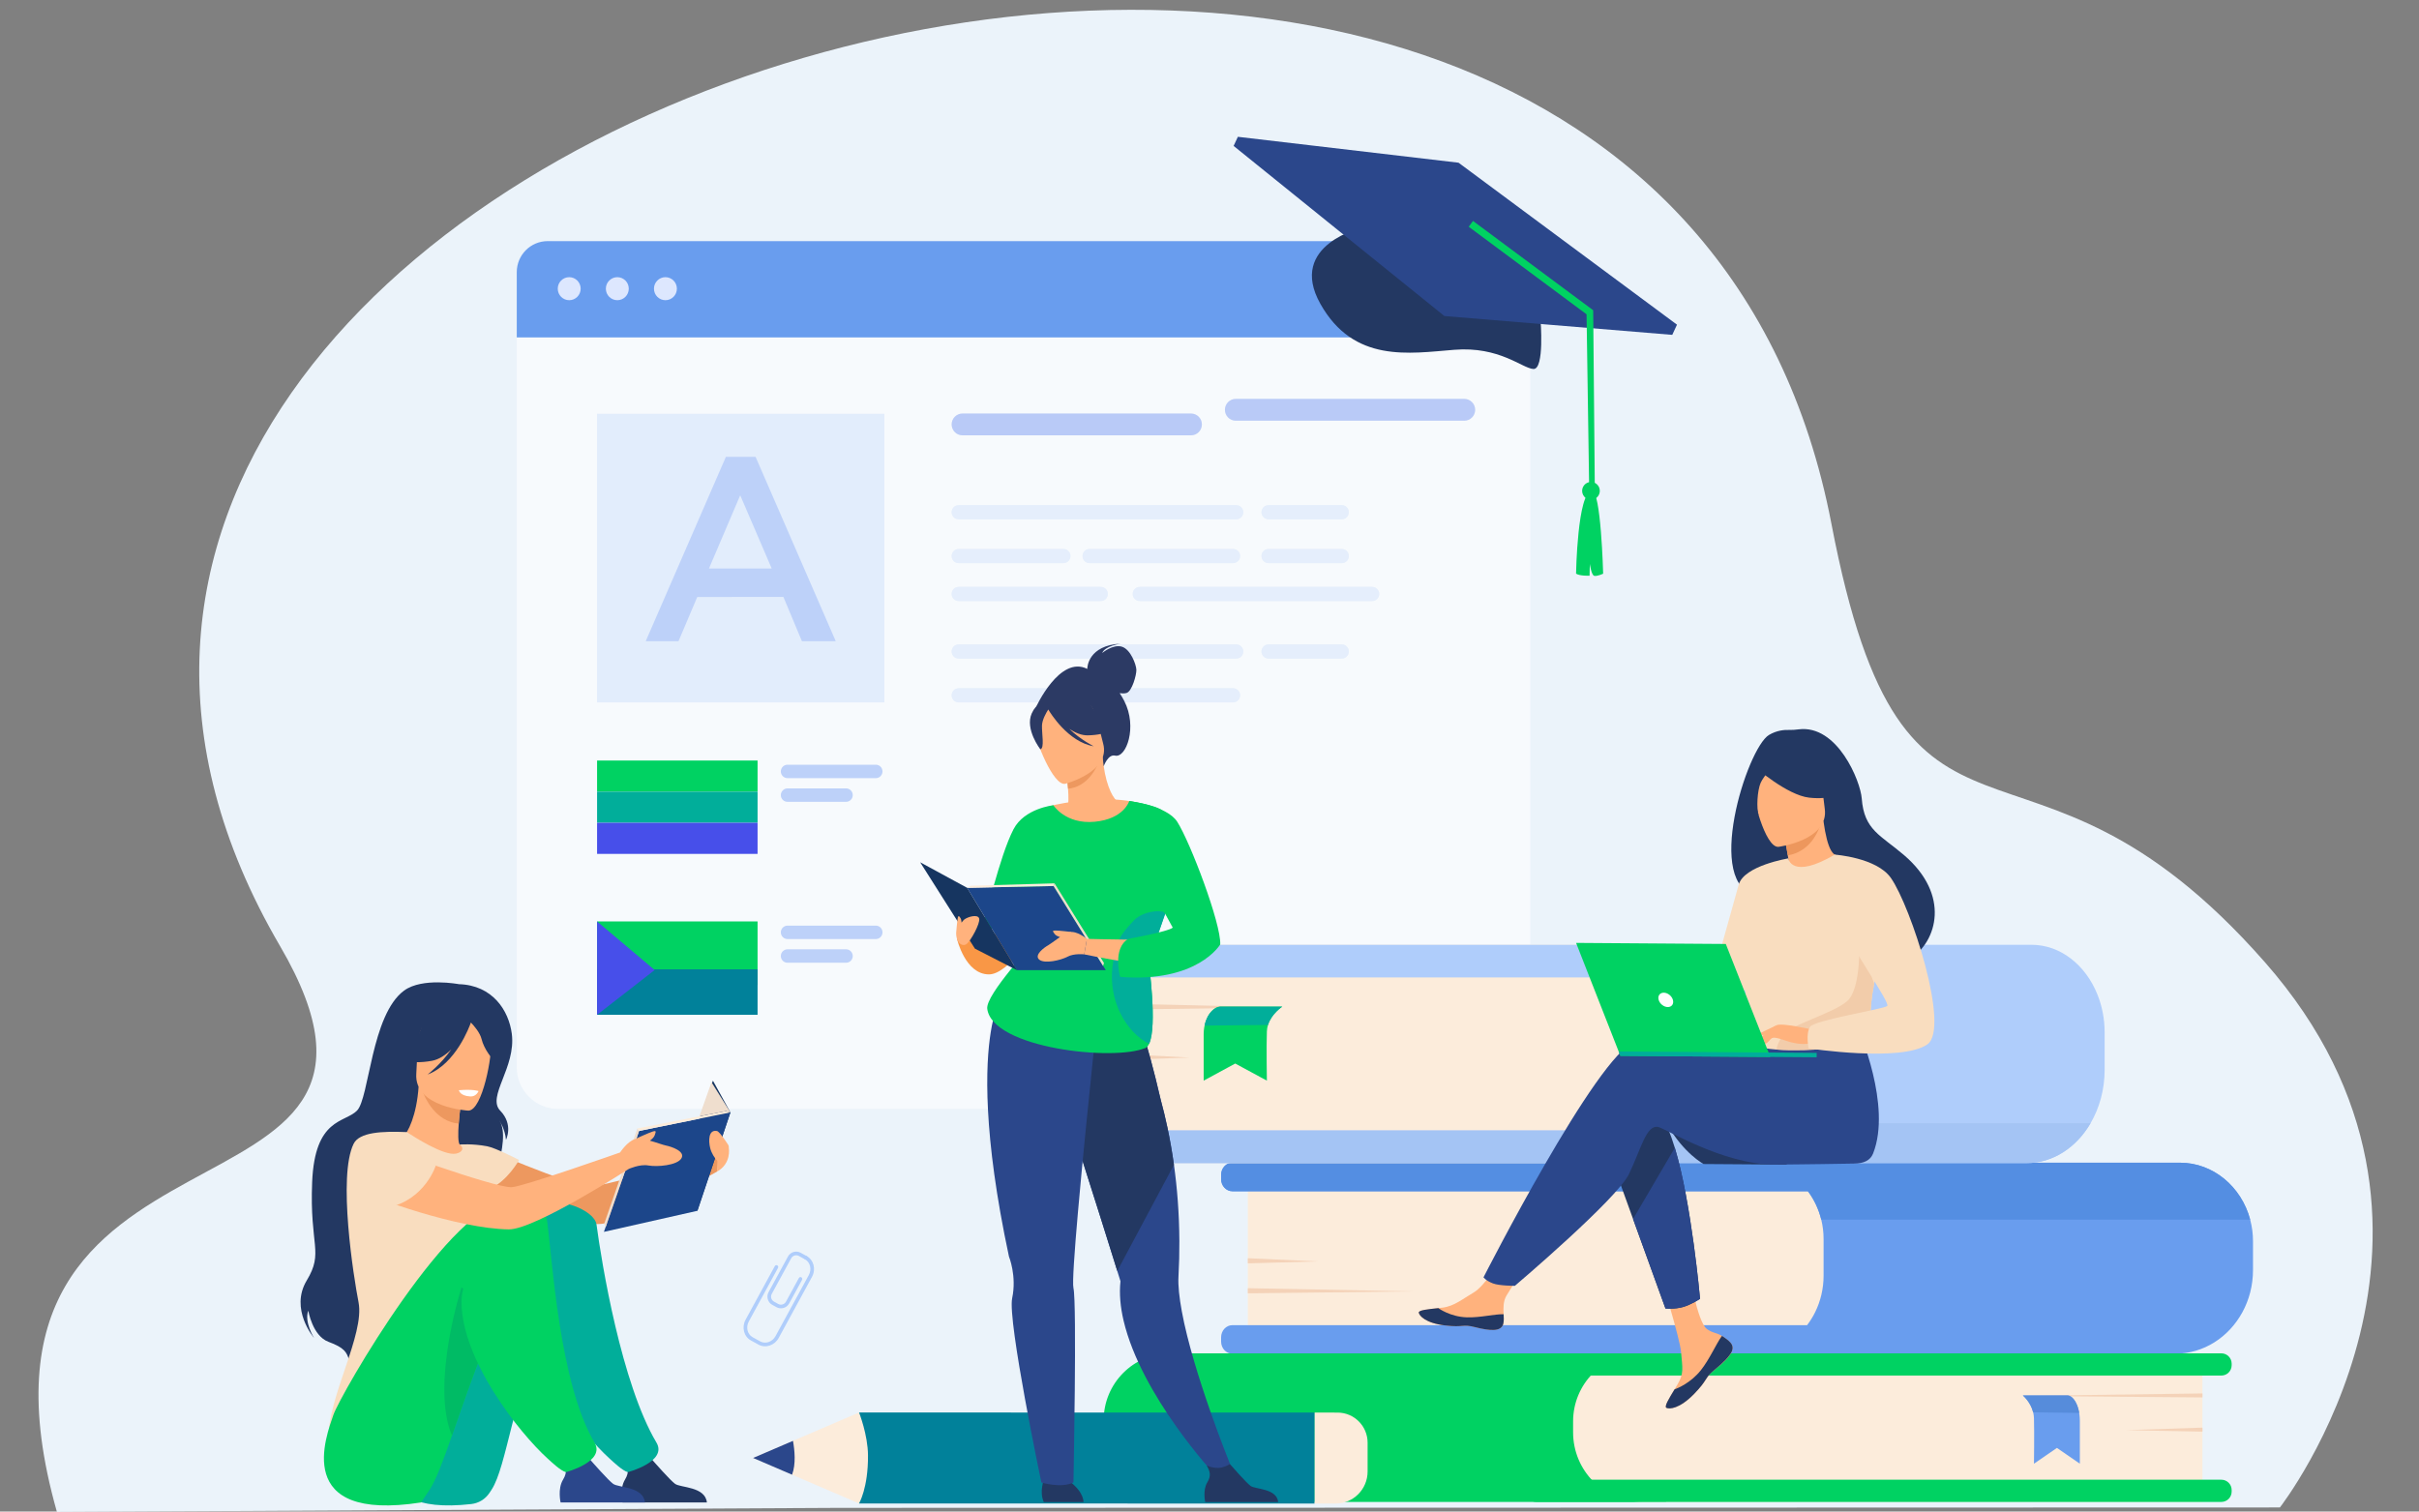 <?xml version="1.0" encoding="UTF-8" standalone="no"?>
<!-- Created with Inkscape (http://www.inkscape.org/) -->

<svg
   version="1.1"
   id="svg2"
   xml:space="preserve"
   width="4266.667"
   height="2666.667"
   viewBox="0 0 4266.667 2666.667"
   xmlns="http://www.w3.org/2000/svg"
   xmlns:svg="http://www.w3.org/2000/svg"><rect x="0" y="0" width="4266.667" height="2666.667" fill="#808080" stroke="none"/><defs
     id="defs6" /><g
     id="g8"
     transform="matrix(1.333,0,0,-1.333,0,2666.667)"><g
       id="g10"
       transform="scale(0.1)"><path
         d="M 753.029,-5.34 11102.854,48.424 l 2758.697,0.801 913.955,0.343 2764.079,0.801 12627.854,3.432 c 0,0 2888.428,3700.204 -196.829,7214.522 -3198.957,3643.809 -4754.353,676.279 -5737.581,5805.34 C 21757.953,25984.052 -2712.732,18469.826 3705.727,7483.606 6016.801,3527.853 -843.426,5630.358 753.029,-5.34"
         style="fill:#ebf3fa;fill-opacity:1;fill-rule:nonzero;stroke:none;stroke-width:1.144"
         id="path14" /><path
         d="m 10274.547,2704.383 -55.992,30.83 c -59.77,32.786 -81.754,108.366 -49.007,168.416 l 257.057,471.771 c 32.748,60.05 107.976,82.137 167.746,49.236 l 80.151,-44.06 c 11.679,-6.442 16.031,-21.282 9.618,-33.016 -6.412,-11.734 -21.182,-16.105 -32.862,-9.663 l -80.151,44.175 c -36.412,20.017 -82.098,6.557 -102.021,-30.025 l -257.172,-471.771 c -19.923,-36.467 -6.526,-82.482 29.885,-102.499 l 55.992,-30.83 c 36.297,-20.017 82.098,-6.557 102.021,30.025 l 170.608,313.134 c 6.412,11.734 21.183,16.105 32.862,9.663 11.679,-6.442 16.03,-21.167 9.618,-33.016 l -170.722,-313.134 c -32.748,-60.05 -107.861,-82.137 -167.631,-49.236"
         style="fill:#afcdfb;fill-opacity:1;fill-rule:nonzero;stroke:none;stroke-width:1.148"
         id="path16" /><path
         d="m 10035.925,2209.029 -100.304,55.103 c -93.09,51.307 -124.464,174.513 -69.846,274.826 l 386.558,709.21 c 6.412,11.734 21.183,16.105 32.862,9.663 11.68,-6.442 16.031,-21.167 9.619,-33.016 l -386.559,-709.21 c -41.908,-76.73 -19.122,-170.487 50.61,-208.794 l 100.303,-55.218 c 69.732,-38.423 160.532,-7.132 202.44,69.598 l 440.26,807.913 c 41.908,76.731 19.122,170.487 -50.61,208.794 -11.679,6.442 -16.03,21.282 -9.618,33.016 6.412,11.734 21.183,16.105 32.862,9.663 93.09,-51.307 124.464,-174.513 69.847,-274.826 l -440.375,-807.913 c -54.618,-100.198 -174.845,-140.116 -268.049,-88.809"
         style="fill:#afcdfb;fill-opacity:1;fill-rule:nonzero;stroke:none;stroke-width:1.148"
         id="path18" /><path
         d="M 19700.467,5328.172 H 7385.913 c -302.743,0 -548.178,246.527 -548.178,550.688 v 10384.261 c 0,304.161 245.435,550.688 548.178,550.688 H 19700.467 c 302.743,0 548.235,-246.527 548.235,-550.688 V 5878.86 c 0,-304.161 -245.492,-550.688 -548.235,-550.688 m -5283.696,5567.614 c -51.411,0 -93.09,-41.874 -93.09,-93.526 0,-51.652 41.679,-93.526 93.09,-93.526 h 1898.902 c 51.526,0 93.204,41.874 93.204,93.526 0,51.652 -41.678,93.526 -93.204,93.526 h -1898.902 m -1731.499,0 c -51.526,0 -93.205,-41.874 -93.205,-93.526 0,-51.652 41.679,-93.526 93.205,-93.526 h 1385.818 c 51.411,0 93.09,41.874 93.09,93.526 0,51.652 -41.679,93.526 -93.09,93.526 h -1385.818 m -4784.73,3632.329 v -3819.381 h 3801.615 v 3819.381 H 7900.542 M 16784.902,11476.04 c -51.411,0 -93.09,-41.874 -93.09,-93.526 0,-51.653 41.679,-93.641 93.09,-93.641 h 969.603 c 51.411,0 93.09,41.988 93.09,93.641 0,51.652 -41.679,93.526 -93.09,93.526 h -969.603 m -4099.63,0 c -51.526,0 -93.205,-41.874 -93.205,-93.526 0,-51.653 41.679,-93.641 93.205,-93.641 h 3672.881 c 51.411,0 93.09,41.988 93.09,93.641 0,51.652 -41.679,93.526 -93.09,93.526 h -3672.881 m 2395.726,761.322 c -51.412,0 -93.091,-41.874 -93.091,-93.526 0,-51.652 41.679,-93.526 93.091,-93.526 h 3075.524 c 51.411,0 93.09,41.874 93.09,93.526 0,51.652 -41.679,93.526 -93.09,93.526 h -3075.524 m -2395.726,0 c -51.526,0 -93.205,-41.874 -93.205,-93.526 0,-51.652 41.679,-93.526 93.205,-93.526 h 1880.352 c 51.526,0 93.205,41.874 93.205,93.526 0,51.652 -41.679,93.526 -93.205,93.526 h -1880.352 m 4099.63,501.681 c -51.411,0 -93.09,-41.874 -93.09,-93.526 0,-51.652 41.679,-93.526 93.09,-93.526 h 969.603 c 51.411,0 93.09,41.874 93.09,93.526 0,51.652 -41.679,93.526 -93.09,93.526 h -969.603 m -2368.131,0 c -51.411,0 -93.09,-41.874 -93.09,-93.526 0,-51.652 41.679,-93.526 93.09,-93.526 h 1898.902 c 51.526,0 93.204,41.874 93.204,93.526 0,51.652 -41.678,93.526 -93.204,93.526 h -1898.902 m -1731.499,0 c -51.526,0 -93.205,-41.874 -93.205,-93.526 0,-51.652 41.679,-93.526 93.205,-93.526 h 1385.818 c 51.411,0 93.09,41.874 93.09,93.526 0,51.652 -41.679,93.526 -93.09,93.526 h -1385.818 m 4099.63,580.252 c -51.411,0 -93.09,-41.873 -93.09,-93.526 0,-51.652 41.679,-93.526 93.09,-93.526 h 969.603 c 51.411,0 93.09,41.874 93.09,93.526 0,51.653 -41.679,93.526 -93.09,93.526 h -969.603 m -4099.63,0 c -51.526,0 -93.205,-41.873 -93.205,-93.526 0,-51.652 41.679,-93.526 93.205,-93.526 h 3672.881 c 51.411,0 93.09,41.874 93.09,93.526 0,51.653 -41.679,93.526 -93.09,93.526 h -3672.881 m 50.495,1212.732 c -79.349,0 -143.7,-64.651 -143.7,-144.257 0,-79.722 64.351,-144.373 143.7,-144.373 h 3023.884 c 79.35,0 143.586,64.651 143.586,144.373 0,79.606 -64.236,144.257 -143.586,144.257 h -3023.884 m 3615.974,193.609 c -79.35,0 -143.7,-64.651 -143.7,-144.372 0,-79.722 64.35,-144.258 143.7,-144.258 h 3023.769 c 79.35,0 143.7,64.536 143.7,144.258 0,79.721 -64.35,144.372 -143.7,144.372 h -3023.769"
         style="fill:#f7fafd;fill-opacity:1;fill-rule:nonzero;stroke:none;stroke-width:1.148"
         id="path20" /><path
         d="M 20248.702,15539.301 H 6837.735 v 863.361 c 0,227.086 183.226,411.147 409.242,411.147 H 19839.472 c 226.027,0 409.23,-184.061 409.23,-411.147 v -863.361"
         style="fill:#699dee;fill-opacity:1;fill-rule:nonzero;stroke:none;stroke-width:1.148"
         id="path22" /><path
         d="m 7380.074,16184.32 c 0,84.093 67.9,152.31 151.658,152.31 83.758,0 151.658,-68.217 151.658,-152.31 0,-84.208 -67.9,-152.426 -151.658,-152.426 -83.758,0 -151.658,68.218 -151.658,152.426"
         style="fill:#dde7fe;fill-opacity:1;fill-rule:nonzero;stroke:none;stroke-width:1.148"
         id="path24" /><path
         d="m 8016.625,16184.32 c 0,84.093 67.911,152.31 151.669,152.31 83.758,0 151.658,-68.217 151.658,-152.31 0,-84.208 -67.9,-152.426 -151.658,-152.426 -83.758,0 -151.669,68.218 -151.669,152.426"
         style="fill:#dde7fe;fill-opacity:1;fill-rule:nonzero;stroke:none;stroke-width:1.148"
         id="path26" /><path
         d="m 8653.199,16184.32 c 0,84.093 67.9,152.31 151.601,152.31 83.816,0 151.715,-68.217 151.715,-152.31 0,-84.208 -67.9,-152.426 -151.715,-152.426 -83.701,0 -151.601,68.218 -151.601,152.426"
         style="fill:#dde7fe;fill-opacity:1;fill-rule:nonzero;stroke:none;stroke-width:1.148"
         id="path28" /><path
         d="m 7900.542,10708.735 h 3801.615 v 3819.37 H 7900.542 Z"
         style="fill:#e2edfc;fill-opacity:1;fill-rule:nonzero;stroke:none;stroke-width:1.148"
         id="path30" /><path
         d="m 15759.651,14243.397 h -3023.884 c -79.349,0 -143.7,64.651 -143.7,144.373 0,79.606 64.351,144.257 143.7,144.257 h 3023.884 c 79.35,0 143.586,-64.651 143.586,-144.257 0,-79.722 -64.236,-144.373 -143.586,-144.373"
         style="fill:#b9caf7;fill-opacity:1;fill-rule:nonzero;stroke:none;stroke-width:1.148"
         id="path32" /><path
         d="m 19375.51,14437.006 h -3023.769 c -79.35,0 -143.7,64.536 -143.7,144.258 0,79.721 64.35,144.372 143.7,144.372 h 3023.769 c 79.35,0 143.7,-64.651 143.7,-144.372 0,-79.722 -64.35,-144.258 -143.7,-144.258"
         style="fill:#b9caf7;fill-opacity:1;fill-rule:nonzero;stroke:none;stroke-width:1.148"
         id="path34" /><path
         d="m 16358.153,13132.243 h -3672.881 c -51.526,0 -93.205,41.874 -93.205,93.526 0,51.653 41.679,93.526 93.205,93.526 h 3672.881 c 51.411,0 93.09,-41.873 93.09,-93.526 0,-51.652 -41.679,-93.526 -93.09,-93.526"
         style="fill:#e5eefc;fill-opacity:1;fill-rule:nonzero;stroke:none;stroke-width:1.148"
         id="path36" /><path
         d="m 17754.505,13132.243 h -969.603 c -51.411,0 -93.09,41.874 -93.09,93.526 0,51.653 41.679,93.526 93.09,93.526 h 969.603 c 51.411,0 93.09,-41.873 93.09,-93.526 0,-51.652 -41.679,-93.526 -93.09,-93.526"
         style="fill:#e5eefc;fill-opacity:1;fill-rule:nonzero;stroke:none;stroke-width:1.148"
         id="path38" /><path
         d="m 14071.09,12551.991 h -1385.818 c -51.526,0 -93.205,41.874 -93.205,93.526 0,51.652 41.679,93.526 93.205,93.526 h 1385.818 c 51.411,0 93.09,-41.874 93.09,-93.526 0,-51.652 -41.679,-93.526 -93.09,-93.526"
         style="fill:#e5eefc;fill-opacity:1;fill-rule:nonzero;stroke:none;stroke-width:1.148"
         id="path40" /><path
         d="m 16315.673,12551.991 h -1898.902 c -51.411,0 -93.09,41.874 -93.09,93.526 0,51.652 41.679,93.526 93.09,93.526 h 1898.902 c 51.526,0 93.204,-41.874 93.204,-93.526 0,-51.652 -41.678,-93.526 -93.204,-93.526"
         style="fill:#e5eefc;fill-opacity:1;fill-rule:nonzero;stroke:none;stroke-width:1.148"
         id="path42" /><path
         d="m 17754.505,12551.991 h -969.603 c -51.411,0 -93.09,41.874 -93.09,93.526 0,51.652 41.679,93.526 93.09,93.526 h 969.603 c 51.411,0 93.09,-41.874 93.09,-93.526 0,-51.652 -41.679,-93.526 -93.09,-93.526"
         style="fill:#e5eefc;fill-opacity:1;fill-rule:nonzero;stroke:none;stroke-width:1.148"
         id="path44" /><path
         d="m 14565.624,12050.31 h -1880.352 c -51.526,0 -93.205,41.874 -93.205,93.526 0,51.652 41.679,93.526 93.205,93.526 h 1880.352 c 51.526,0 93.205,-41.874 93.205,-93.526 0,-51.652 -41.679,-93.526 -93.205,-93.526"
         style="fill:#e5eefc;fill-opacity:1;fill-rule:nonzero;stroke:none;stroke-width:1.148"
         id="path46" /><path
         d="m 18156.522,12050.31 h -3075.524 c -51.412,0 -93.091,41.874 -93.091,93.526 0,51.652 41.679,93.526 93.091,93.526 h 3075.524 c 51.411,0 93.09,-41.874 93.09,-93.526 0,-51.652 -41.679,-93.526 -93.09,-93.526"
         style="fill:#e5eefc;fill-opacity:1;fill-rule:nonzero;stroke:none;stroke-width:1.148"
         id="path48" /><path
         d="m 16358.153,11288.873 h -3672.881 c -51.526,0 -93.205,41.988 -93.205,93.641 0,51.652 41.679,93.526 93.205,93.526 h 3672.881 c 51.411,0 93.09,-41.874 93.09,-93.526 0,-51.653 -41.679,-93.641 -93.09,-93.641"
         style="fill:#e5eefc;fill-opacity:1;fill-rule:nonzero;stroke:none;stroke-width:1.148"
         id="path50" /><path
         d="m 17754.505,11288.873 h -969.603 c -51.411,0 -93.09,41.988 -93.09,93.641 0,51.652 41.679,93.526 93.09,93.526 h 969.603 c 51.411,0 93.09,-41.874 93.09,-93.526 0,-51.653 -41.679,-93.641 -93.09,-93.641"
         style="fill:#e5eefc;fill-opacity:1;fill-rule:nonzero;stroke:none;stroke-width:1.148"
         id="path52" /><path
         d="m 14071.09,10708.735 h -1385.818 c -51.526,0 -93.205,41.874 -93.205,93.526 0,51.652 41.679,93.526 93.205,93.526 h 1385.818 c 51.411,0 93.09,-41.874 93.09,-93.526 0,-51.652 -41.679,-93.526 -93.09,-93.526"
         style="fill:#e5eefc;fill-opacity:1;fill-rule:nonzero;stroke:none;stroke-width:1.148"
         id="path54" /><path
         d="m 16315.673,10708.735 h -1898.902 c -51.411,0 -93.09,41.874 -93.09,93.526 0,51.652 41.679,93.526 93.09,93.526 h 1898.902 c 51.526,0 93.204,-41.874 93.204,-93.526 0,-51.652 -41.678,-93.526 -93.204,-93.526"
         style="fill:#e5eefc;fill-opacity:1;fill-rule:nonzero;stroke:none;stroke-width:1.148"
         id="path56" /><path
         d="m 10211.113,12481.358 -416.673,968.736 -413.238,-968.736 z m -606.059,1477.319 h 392.627 l 1060.632,-2439.268 h -447.703 l -244.462,584.739 H 9226.167 l -247.897,-584.739 h -433.963 l 1060.747,2439.268"
         style="fill:#bdd1f9;fill-opacity:1;fill-rule:nonzero;stroke:none;stroke-width:1.148"
         id="path58" /><path
         d="M 10024.131,9527.409 H 7900.542 v 411.951 h 2123.588 v -411.951"
         style="fill:#00d262;fill-opacity:1;fill-rule:nonzero;stroke:none;stroke-width:1.148"
         id="path60" /><path
         d="M 10024.131,9115.573 H 7900.542 v 411.837 h 2123.588 v -411.837"
         style="fill:#01ae9a;fill-opacity:1;fill-rule:nonzero;stroke:none;stroke-width:1.148"
         id="path62" /><path
         d="M 10024.131,8703.736 H 7900.542 v 411.837 h 2123.588 v -411.837"
         style="fill:#474fea;fill-opacity:1;fill-rule:nonzero;stroke:none;stroke-width:1.148"
         id="path64" /><path
         d="m 11588.801,9706.178 h -1168.379 c -48.892,0 -88.624,39.803 -88.624,88.925 0,49.121 39.732,88.924 88.624,88.924 h 1168.379 c 48.892,0 88.51,-39.803 88.51,-88.924 0,-49.122 -39.618,-88.925 -88.51,-88.925"
         style="fill:#bdd1f9;fill-opacity:1;fill-rule:nonzero;stroke:none;stroke-width:1.148"
         id="path66" /><path
         d="m 11195.143,9392.7 h -774.721 c -48.892,0 -88.624,39.803 -88.624,88.924 0,49.121 39.732,88.924 88.624,88.924 h 774.721 c 48.892,0 88.51,-39.803 88.51,-88.924 0,-49.121 -39.618,-88.924 -88.51,-88.924"
         style="fill:#bdd1f9;fill-opacity:1;fill-rule:nonzero;stroke:none;stroke-width:1.148"
         id="path68" /><path
         d="M 10024.131,6968.156 H 7900.542 v 841.619 H 10024.131 V 6968.156"
         style="fill:#00d262;fill-opacity:1;fill-rule:nonzero;stroke:none;stroke-width:1.148"
         id="path70" /><path
         d="M 10024.131,6574.035 H 7900.542 v 601.879 h 2123.588 v -601.879"
         style="fill:#01819a;fill-opacity:1;fill-rule:nonzero;stroke:none;stroke-width:1.148"
         id="path72" /><path
         d="m 7900.542,7809.775 761.816,-642.948 -761.816,-592.791 z"
         style="fill:#474fea;fill-opacity:1;fill-rule:nonzero;stroke:none;stroke-width:1.148"
         id="path74" /><path
         d="m 11588.801,7576.593 h -1168.379 c -48.892,0 -88.624,39.803 -88.624,88.924 0,49.121 39.732,88.924 88.624,88.924 h 1168.379 c 48.892,0 88.51,-39.803 88.51,-88.924 0,-49.121 -39.618,-88.924 -88.51,-88.924"
         style="fill:#bdd1f9;fill-opacity:1;fill-rule:nonzero;stroke:none;stroke-width:1.148"
         id="path76" /><path
         d="m 11195.143,7262.999 h -774.721 c -48.892,0 -88.624,39.803 -88.624,88.924 0,49.121 39.732,89.04 88.624,89.04 h 774.721 c 48.892,0 88.51,-39.918 88.51,-89.04 0,-49.121 -39.618,-88.924 -88.51,-88.924"
         style="fill:#bdd1f9;fill-opacity:1;fill-rule:nonzero;stroke:none;stroke-width:1.148"
         id="path78" /><path
         d="m 20384.044,15773.634 c 0,0 55.304,-662.16 -94.808,-652.151 -150.227,10.008 -446.787,301.515 -1045.06,254.119 -598.387,-47.396 -1330.513,-178.884 -1773.063,607.861 -442.551,786.861 565.983,1013.256 565.983,1013.256 l 2346.948,-1223.085"
         style="fill:#233862;fill-opacity:1;fill-rule:nonzero;stroke:none;stroke-width:1.148"
         id="path80" /><path
         d="m 19112.041,15822.18 3015.181,-249.058 62.633,134.71 -2890.603,2143.735 -2919.916,342.814 -56.106,-120.675 2788.811,-2251.526"
         style="fill:#2b478b;fill-opacity:1;fill-rule:nonzero;stroke:none;stroke-width:1.148"
         id="path82" /><path
         d="m 21164.031,13540.859 c -17.862,62.351 -82.556,98.472 -144.616,80.642 -62.06,-17.946 -97.899,-82.943 -80.151,-145.294 17.748,-62.35 82.441,-98.357 144.501,-80.641 62.061,17.946 98.014,82.942 80.266,145.293"
         style="fill:#00d262;fill-opacity:1;fill-rule:nonzero;stroke:none;stroke-width:1.148"
         id="path84" /><path
         d="m 21063.499,13508.303 c 120.914,9.433 149.196,-1096.083 149.196,-1096.083 0,0 -78.892,-37.273 -117.594,-28.53 -38.816,8.743 -58.625,158.063 -58.625,158.063 l -3.664,-156.567 c 0,0 -132.708,-4.602 -178.623,27.839 0,0 17.977,1080.208 209.31,1095.278"
         style="fill:#00d262;fill-opacity:1;fill-rule:nonzero;stroke:none;stroke-width:1.148"
         id="path86" /><path
         d="m 21102.887,13483.34 -21.87,2415.34 -15.572,11.734 -1574.861,1170.398 -56.563,-76.845 1559.173,-1158.779 35.267,-2357.707 74.426,-4.141"
         style="fill:#00d262;fill-opacity:1;fill-rule:nonzero;stroke:none;stroke-width:1.148"
         id="path88" /><path
         d="m 23134.84,2088.239 h -6623.712 v 2528.423 h 6645.811 c 537.129,0 972.58,-437.49 972.58,-977.134 V 3087.575 c 0,-551.953 -445.298,-999.336 -994.679,-999.336"
         style="fill:#fcecdb;fill-opacity:1;fill-rule:nonzero;stroke:none;stroke-width:1.148"
         id="path90" /><path
         d="m 29811.567,3576.372 v -380.316 c 0,-203.272 -50.839,-393.66 -139.693,-557.245 -178.508,-329.239 -510.45,-550.457 -890.482,-550.457 H 16307.085 c -82.556,0 -149.425,71.899 -149.425,160.478 v 56.944 c 0,88.694 66.869,160.593 149.425,160.593 h 7604.193 c 40.648,53.263 76.487,111.012 106.716,172.442 71.22,144.258 111.525,308.762 111.525,483.39 v 483.505 c 0,88.924 -10.649,175.318 -30.801,257.34 -34.122,139.196 -95.037,266.658 -176.333,375.484 h -7615.3 c -82.556,0 -149.425,71.899 -149.425,160.708 v 56.829 c 0,88.694 66.869,160.593 149.425,160.593 h 12537.169 c 441.748,0 814.338,-318.425 929.985,-753.615 24.389,-91.11 37.328,-187.282 37.328,-286.675"
         style="fill:#699dee;fill-opacity:1;fill-rule:nonzero;stroke:none;stroke-width:1.148"
         id="path92" /><path
         d="m 29774.239,3863.047 h -5675.521 c -34.122,139.196 -95.037,266.658 -176.333,375.484 h -7615.3 c -82.556,0 -149.425,71.899 -149.425,160.708 v 56.829 c 0,88.694 66.869,160.593 149.425,160.593 h 12537.169 c 441.748,0 814.338,-318.425 929.985,-753.615"
         style="fill:#548ee2;fill-opacity:1;fill-rule:nonzero;stroke:none;stroke-width:1.148"
         id="path94" /><path
         d="m 16511.128,3352.508 923.573,-42.564 -923.573,-25.538 z"
         style="fill:#f4d2b8;fill-opacity:1;fill-rule:nonzero;stroke:none;stroke-width:1.148"
         id="path96" /><path
         d="m 16511.128,2955.741 2197.408,-42.449 -2197.408,-25.654 z"
         style="fill:#f4d2b8;fill-opacity:1;fill-rule:nonzero;stroke:none;stroke-width:1.148"
         id="path98" /><path
         d="m 15543.242,126.954 h 6502.226 V 2093.53 h -6559.591 c -487.092,0 -882.009,-396.766 -882.009,-886.139 v -136.78 c 0,-521.123 420.566,-943.658 939.374,-943.658"
         style="fill:#00d262;fill-opacity:1;fill-rule:nonzero;stroke:none;stroke-width:1.148"
         id="path100" /><path
         d="m 21732.19,126.954 h 7410.685 V 2093.53 h -7431.066 c -495.336,0 -896.78,-403.324 -896.78,-900.979 v -144.143 c 0,-508.929 410.604,-921.455 917.161,-921.455"
         style="fill:#fcecdb;fill-opacity:1;fill-rule:nonzero;stroke:none;stroke-width:1.148"
         id="path102" /><path
         d="m 20325.419,126.954 h 9067.528 c 75.228,0 136.258,61.2 136.258,136.78 v 20.477 c 0,75.58 -61.03,136.78 -136.258,136.78 h -9067.528 c -75.228,0 -136.258,-61.2 -136.258,-136.78 v -20.477 c 0,-75.58 61.03,-136.78 136.258,-136.78"
         style="fill:#00d262;fill-opacity:1;fill-rule:nonzero;stroke:none;stroke-width:1.148"
         id="path104" /><path
         d="m 20325.419,1799.493 h 9067.528 c 75.228,0 136.258,61.2 136.258,136.78 v 20.477 c 0,75.58 -61.03,136.78 -136.258,136.78 h -9067.528 c -75.228,0 -136.258,-61.2 -136.258,-136.78 v -20.477 c 0,-75.58 61.03,-136.78 136.258,-136.78"
         style="fill:#00d262;fill-opacity:1;fill-rule:nonzero;stroke:none;stroke-width:1.148"
         id="path106" /><path
         d="m 29142.875,1110.185 -1009.679,-33.016 1009.679,-19.902 z"
         style="fill:#f4d2b8;fill-opacity:1;fill-rule:nonzero;stroke:none;stroke-width:1.148"
         id="path108" /><path
         d="m 29142.875,1562.86 -2402.023,-33.131 2402.023,-19.902 z"
         style="fill:#f4d2b8;fill-opacity:1;fill-rule:nonzero;stroke:none;stroke-width:1.148"
         id="path110" /><path
         d="m 26765.584,1536.401 c 0,0 102.937,-84.553 137.059,-223.404 5.954,-24.273 9.847,-50.387 10.649,-77.766 5.725,-184.521 0,-602.225 0,-602.225 l 303.888,208.909 303.087,-208.909 v 566.103 c 0,107.1 -25.992,211.21 -74.312,279.313 -23.358,33.131 -51.755,57.979 -83.93,57.979 h -596.441"
         style="fill:#699dee;fill-opacity:1;fill-rule:nonzero;stroke:none;stroke-width:1.148"
         id="path112" /><path
         d="m 26765.584,1536.401 c 0,0 102.937,-84.553 137.059,-223.404 l 609.036,-8.283 c 0,0 -23.931,198.901 -149.654,231.687 h -596.441"
         style="fill:#568cdb;fill-opacity:1;fill-rule:nonzero;stroke:none;stroke-width:1.148"
         id="path114" /><path
         d="m 21239.488,4611.37 h -6399.746 v 2889.413 h 6423.105 c 567.815,0 1028.228,-462.453 1028.228,-1033.042 v -799.86 c 0,-583.473 -470.833,-1056.51 -1051.587,-1056.51"
         style="fill:#fcecdb;fill-opacity:1;fill-rule:nonzero;stroke:none;stroke-width:1.148"
         id="path116" /><path
         d="m 22294.739,6379.736 v -621.896 c -1.603,-265.623 -124.12,-496.044 -304.118,-619.25 -88.624,-60.395 -191.103,-95.022 -299.995,-95.022 H 14643.6 c -82.556,0 -149.54,-80.297 -149.54,-179.459 v -73.394 c 0,-99.048 66.984,-179.345 149.54,-179.345 h 12173.854 c 349.345,0 658.043,208.334 844.452,527.22 117.593,200.972 186.638,445.658 186.638,709.9 v 490.638 c 0,181.07 -34.579,352.477 -96.182,505.248 -156.524,388.484 -488.122,656.408 -871.932,656.408 H 14643.6 c -82.556,0 -149.54,-80.182 -149.54,-179.344 v -73.279 c 0,-99.163 66.984,-179.459 149.54,-179.459 h 7068.552 c 169.005,0 321.866,-86.279 428.696,-224.324 94.579,-122.401 152.975,-285.295 153.891,-464.639"
         style="fill:#afcdfb;fill-opacity:1;fill-rule:nonzero;stroke:none;stroke-width:1.148"
         id="path118" /><path
         d="m 14494.06,4864.109 v -73.394 c 0,-99.048 66.984,-179.345 149.54,-179.345 h 12173.854 c 349.345,0 658.043,208.334 844.452,527.22 h -5671.285 c -88.624,-60.395 -191.103,-95.022 -299.995,-95.022 H 14643.6 c -82.556,0 -149.54,-80.297 -149.54,-179.459"
         style="fill:#a4c4f4;fill-opacity:1;fill-rule:nonzero;stroke:none;stroke-width:1.148"
         id="path120" /><path
         d="m 14839.742,6056.134 903.421,-48.546 -903.421,-29.335 z"
         style="fill:#f4d2b8;fill-opacity:1;fill-rule:nonzero;stroke:none;stroke-width:1.148"
         id="path122" /><path
         d="m 14839.742,6721.054 2149.203,-48.546 -2149.203,-29.22 z"
         style="fill:#f4d2b8;fill-opacity:1;fill-rule:nonzero;stroke:none;stroke-width:1.148"
         id="path124" /><path
         d="m 16966.846,6682.171 c 0,0 -141.868,-91.685 -188.814,-242.27 -8.359,-26.344 -13.626,-54.528 -14.771,-84.208 -7.786,-200.166 0,-652.956 0,-652.956 l -418.734,226.395 -417.703,-226.395 v 613.728 c 0,116.073 35.839,229.041 102.365,302.895 32.289,35.892 71.449,62.811 115.761,62.811 h 821.896"
         style="fill:#00d262;fill-opacity:1;fill-rule:nonzero;stroke:none;stroke-width:1.148"
         id="path126" /><path
         d="m 16966.846,6682.171 c 0,0 -141.868,-91.685 -188.814,-242.27 l -839.185,-8.973 c 0,0 32.862,215.696 206.103,251.243 h 821.896"
         style="fill:#01ae9a;fill-opacity:1;fill-rule:nonzero;stroke:none;stroke-width:1.148"
         id="path128" /><path
         d="m 6269.381,4866.985 c 0,0 1311.827,-574.27 1549.945,-563.802 238.118,10.469 1705.462,448.994 1705.462,448.994 l -37.443,-253.544 c 0,0 -1132.31,-654.337 -1528.201,-691.494 -389.753,-36.467 -1722.465,351.442 -1851.131,433.349 -128.666,81.907 -212.55,543.555 161.368,626.498"
         style="fill:#ed985f;fill-opacity:1;fill-rule:nonzero;stroke:none;stroke-width:1.148"
         id="path130" /><path
         d="m 6072.277,6979.315 c 0,0 -483.943,92.376 -724.958,-84.438 -436.608,-320.381 -460.058,-1424.747 -623.692,-1589.252 -163.635,-164.505 -558.083,-94.331 -593.201,-945.613 -35.106,-851.167 157.04,-922.376 -71.804,-1302.347 -228.844,-379.971 96.823,-760.287 96.823,-760.287 0,0 -133.395,209.714 -76.224,361.105 0,0 55.522,-334.071 266.813,-412.412 211.291,-78.341 242.55,-135.745 276.293,-250.668 0,0 1802.559,928.013 1804.517,1586.261 1.969,658.133 354.716,1310.169 181.497,1595.349 0,0 77.151,-121.94 86.609,-257.685 0,0 103.933,200.051 -76.224,386.298 -180.146,186.247 211.336,571.74 153.375,1018.087 -39.801,306.462 -253.839,642.258 -699.825,655.602"
         style="fill:#233862;fill-opacity:1;fill-rule:nonzero;stroke:none;stroke-width:1.148"
         id="path132" /><path
         d="m 6428.814,4239.797 c -115.212,-80.297 -259.679,-146.444 -441.027,-188.548 -679.81,-157.832 -940.325,419.429 -1038.167,815.735 92.712,53.263 179.94,64.996 230.321,71.094 49.133,5.752 100.808,9.663 143.597,11.734 76.338,58.785 190.085,299.214 215.241,672.513 l 31.98,-8.628 535.755,-147.364 c 0,0 -24.538,-171.062 -36.572,-332.805 -9.298,-126.542 -10.763,-247.562 13.099,-277.127 41.805,-9.088 66.903,-15.07 66.903,-15.07 l 0.263,-0.46 c 7.191,-11.849 162.627,-268.729 278.606,-601.074"
         style="fill:#ffb27d;fill-opacity:1;fill-rule:nonzero;stroke:none;stroke-width:1.148"
         id="path134" /><path
         d="m 6106.536,5466.218 c 0,0 -24.629,-170.947 -36.56,-332.805 -303.533,30.485 -444.394,320.841 -499.229,480.169 l 535.789,-147.364"
         style="fill:#ed985f;fill-opacity:1;fill-rule:nonzero;stroke:none;stroke-width:1.148"
         id="path136" /><path
         d="m 6197.176,5305.625 c 0,0 -720.47,39.918 -688.81,490.293 31.66,450.374 -39.996,758.907 421.333,752.464 461.34,-6.442 538.526,-184.636 564.357,-337.637 25.832,-152.886 -108.662,-903.855 -296.881,-905.12"
         style="fill:#ffb27d;fill-opacity:1;fill-rule:nonzero;stroke:none;stroke-width:1.148"
         id="path138" /><path
         d="m 6490.542,6462.678 c -101.563,143.567 -187.749,119.87 -237.752,82.482 -377.822,245.606 -654.196,-57.289 -654.196,-57.289 -71.209,-319.691 -316.358,-488.107 -316.358,-488.107 0,0 125.345,-90.765 433.298,-34.511 94.063,17.256 181.245,77.306 257.046,152.196 -137.082,-197.29 -314.251,-333.726 -314.251,-333.726 373.162,141.727 554.247,635.931 572.499,688.273 41.106,-42.794 121.544,-135.17 141.925,-221.448 27.675,-117.224 147.112,-300.595 216.168,-297.489 0,0 53.931,294.498 -98.38,509.619"
         style="fill:#233862;fill-opacity:1;fill-rule:nonzero;stroke:none;stroke-width:1.148"
         id="path140" /><path
         d="m 4744.409,2768.114 c -65.06,334.186 -277.198,1669.203 -65.06,2098.871 76.19,154.266 375.143,168.186 703.145,154.726 102.067,-66.262 490.985,-316.355 650.726,-285.18 1.718,0.345 4.821,1.035 8.943,2.071 75.228,18.981 103.624,72.014 40.877,117.799 -0.126,0.115 162.456,15.76 364.197,-22.433 113.952,-21.512 421.287,-181.3 421.287,-181.3 0,0 -154.772,-280.923 -382.986,-377.9 38.805,-348.796 -18.904,-502.602 -379.036,-1308.214 -304.335,-680.911 41.049,-1293.949 41.049,-1293.949 0,0 -1791.453,-1447.179 -1801.426,-710.36 -7.477,554.714 481.435,1378.847 398.284,1805.868"
         style="fill:#f9ddbf;fill-opacity:1;fill-rule:nonzero;stroke:none;stroke-width:1.148"
         id="path142" /><path
         d="m 6236.359,99 c 97.43,11.044 185.138,64.651 239.607,146.559 8.645,12.999 17.885,27.034 27.698,41.874 203.917,310.143 283.255,1260.013 741.939,2271.888 111.72,246.297 512.751,290.586 622.101,569.094 0,0 269.148,902.589 -515.156,929.278 C 6568.243,4084.265 5252.054,1546.179 5231.272,1279.981 5211.131,1022.181 4712.738,-73.673 6236.359,99"
         style="fill:#01ae9a;fill-opacity:1;fill-rule:nonzero;stroke:none;stroke-width:1.148"
         id="path144" /><path
         d="m 9353.607,119.822 h -1116.28 c 0,0 -41.736,178.884 31.557,300.595 64.877,107.676 40.007,168.991 -8.038,258.146 50.576,-20.822 115.945,-39.688 187.966,-35.547 55.648,3.221 114.502,28.529 166.028,58.669 48.091,-55.103 253.851,-289.321 318.087,-335.681 72.938,-52.687 398.238,-33.936 420.68,-246.182"
         style="fill:#233862;fill-opacity:1;fill-rule:nonzero;stroke:none;stroke-width:1.148"
         id="path146" /><path
         d="M 7893.214,3796.67 C 7960.439,3290.387 8222.923,1692.393 8685.946,912.779 8835.257,661.421 8309.853,520.499 8307.025,521.305 8236.549,539.826 8119.161,652.678 8065.047,701.684 7689.126,1042.082 6925.993,2005.871 6925.993,2778.583 c 0,376.75 -6.584,1096.428 266.125,1279.224 167.94,112.622 674.405,-59.935 701.096,-261.137"
         style="fill:#01ae9a;fill-opacity:1;fill-rule:nonzero;stroke:none;stroke-width:1.148"
         id="path148" /><path
         d="m 5570.701,119.822 c 0,0 41.37,57.864 113.506,167.611 85.854,130.683 180.845,387.794 296.114,717.378 121.086,345.92 264.729,771.561 444.222,1214.342 55.396,136.78 114.227,275.171 176.791,413.217 111.731,246.412 419.077,212.36 528.415,490.868 0,0 426.657,965.4 -357.647,991.974 C 5987.798,4141.899 4497.463,1532.72 4411.815,1279.981 4318.061,1003.429 3860.637,-145.226 5570.701,119.822"
         style="fill:#00d262;fill-opacity:1;fill-rule:nonzero;stroke:none;stroke-width:1.148"
         id="path150" /><path
         d="M 8534.231,119.822 H 7417.871 c 0,0 -41.724,178.884 31.557,300.595 64.877,107.676 40.007,168.991 -8.027,258.146 50.564,-20.822 115.979,-39.688 188.012,-35.547 55.614,3.221 114.433,28.529 166.016,58.669 48.034,-55.103 253.771,-289.321 318.052,-335.681 72.949,-52.687 398.192,-33.936 420.749,-246.182"
         style="fill:#2b478b;fill-opacity:1;fill-rule:nonzero;stroke:none;stroke-width:1.148"
         id="path152" /><path
         d="m 5980.321,1004.81 c 121.086,345.92 264.729,771.561 444.222,1214.342 -46.877,335.566 -148.005,629.144 -318.041,747.403 0,0 -412.528,-1283.94 -126.181,-1961.745"
         style="fill:#00bb65;fill-opacity:1;fill-rule:nonzero;stroke:none;stroke-width:1.148"
         id="path154" /><path
         d="m 7241.583,3832.562 c 67.224,-506.283 161.894,-2140.169 624.941,-2919.783 149.288,-251.358 -376.116,-392.28 -378.956,-391.475 -70.465,18.521 -187.863,131.374 -241.966,180.38 -375.933,340.398 -1139.066,1304.187 -1139.066,2076.898 0,376.75 440.123,1066.173 712.809,1249.084 167.952,112.622 395.536,6.097 422.238,-195.105"
         style="fill:#00d262;fill-opacity:1;fill-rule:nonzero;stroke:none;stroke-width:1.148"
         id="path156" /><path
         d="m 6332.048,5564.691 c 0,0 -68.106,27.034 -259.771,11.389 0,0 10.179,-75.12 151.532,-82.482 80.06,-4.256 108.239,71.094 108.239,71.094"
         style="fill:#ffffff;fill-opacity:1;fill-rule:nonzero;stroke:none;stroke-width:1.148"
         id="path158" /><path
         d="m 9664.709,5282.732 -231.408,419.544 -500.603,-1403.695 295.301,-318.541 436.711,1302.692"
         style="fill:#163560;fill-opacity:1;fill-rule:nonzero;stroke:none;stroke-width:1.148"
         id="path160" /><path
         d="M 8456.37,5037.011 7990.93,3701.188 9227.999,3980.041 9664.709,5282.732 8456.37,5037.011"
         style="fill:#1c468a;fill-opacity:1;fill-rule:nonzero;stroke:none;stroke-width:1.148"
         id="path162" /><path
         d="m 8015.594,3768.601 -21.675,38.078 440.352,1264.154 22.099,-33.821 -440.776,-1268.41"
         style="fill:#efdece;fill-opacity:1;fill-rule:nonzero;stroke:none;stroke-width:1.148"
         id="path164" /><path
         d="m 8434.271,5070.832 1172.844,229.271 57.594,-17.371 -1208.34,-245.721 -22.099,33.821"
         style="fill:#fcecdb;fill-opacity:1;fill-rule:nonzero;stroke:none;stroke-width:1.148"
         id="path166" /><path
         d="m 9664.709,5282.732 -250.187,399.067 -159.616,-450.604 352.209,68.908 57.594,-17.371"
         style="fill:#efdece;fill-opacity:1;fill-rule:nonzero;stroke:none;stroke-width:1.148"
         id="path168" /><path
         d="m 8813.501,4843.517 c -40.19,7.823 -126.525,40.493 -213.89,64.651 26.106,20.362 55.075,45.325 63.205,70.978 15.572,49.466 25.992,65.457 -25.992,49.812 -51.984,-15.76 -233.813,-99.508 -233.813,-99.508 l 0.458,-0.23 c -103.281,-30.255 -198.466,-177.044 -198.466,-177.044 0,0 -1279.022,-451.64 -1432.901,-459.462 -238.05,-11.964 -1822.483,574.27 -1822.483,574.27 -373.918,-82.942 -290.034,-544.591 -161.368,-626.498 128.666,-81.907 1268.774,-498.575 1944.45,-506.398 342.235,-4.026 1587.112,799.86 1587.112,799.86 0,0 145.486,66.837 259.874,45.9 114.273,-20.822 379.345,0 436.482,93.986 57.136,93.986 -135.112,156.682 -202.669,169.681"
         style="fill:#ffb27d;fill-opacity:1;fill-rule:nonzero;stroke:none;stroke-width:1.148"
         id="path170" /><path
         d="m 5765.927,4577.894 c 0,0 -141.708,-450.719 -628.376,-553.333 0,0 -803.69,248.827 -403.528,798.825 0,0 395.65,295.418 1031.904,-245.491"
         style="fill:#f9ddbf;fill-opacity:1;fill-rule:nonzero;stroke:none;stroke-width:1.148"
         id="path172" /><path
         d="m 9643.984,4809.581 h -0.114 c 0.343,12.424 -0.916,24.733 -4.237,36.582 0,0 -114.731,182.22 -152.288,189.698 -114.273,22.663 -114.273,-128.613 -89.998,-226.28 16.832,-67.873 59.77,-133.214 94.579,-168.416 v 0 l -4.581,-142.532 c 193.28,106.64 156.639,310.948 156.639,310.948"
         style="fill:#ffb27d;fill-opacity:1;fill-rule:nonzero;stroke:none;stroke-width:1.148"
         id="path174" /><path
         d="m 22064.246,5118.343 c 210.226,-373.644 476.901,-519.282 476.901,-519.282 l 1113.761,-7.823 c 0,0 -1751.079,812.169 -1590.662,527.105"
         style="fill:#233862;fill-opacity:1;fill-rule:nonzero;stroke:none;stroke-width:1.148"
         id="path204" /><path
         d="m 22899.424,2232.727 c 28.74,-33.591 32.175,-70.979 17.519,-110.782 l -0.229,-0.575 c -27.137,-73.509 -115.418,-155.302 -218.012,-236.749 -13.053,-10.469 -24.733,-20.017 -34.809,-28.875 -2.748,-2.301 -5.381,-4.601 -7.9,-6.902 -2.061,-1.841 -4.008,-3.681 -6.069,-5.407 -95.609,-87.429 -59.999,-107.791 -231.981,-285.295 -196.257,-202.122 -330.338,-204.883 -368.353,-186.017 -32.061,15.99 34.236,123.551 107.746,244.341 3.55,5.867 6.985,11.734 10.649,17.601 9.847,16.105 19.465,32.441 29.198,48.546 86.22,145.408 64.808,214.086 46.144,431.623 -15.114,176.699 -266.56,988.523 -266.56,988.523 l 373.62,62.005 c 0,0 107.861,-645.824 230.95,-746.137 65.839,-53.378 140.036,-54.528 203.356,-94.216 4.465,-2.761 8.816,-5.637 13.168,-8.513 35.953,-24.388 72.708,-49.466 101.563,-83.172"
         style="fill:#ffb27d;fill-opacity:1;fill-rule:nonzero;stroke:none;stroke-width:1.148"
         id="path206" /><path
         d="m 22899.424,2232.727 c 28.74,-33.591 32.175,-70.979 17.519,-110.782 l -0.229,-0.575 c -33.091,-73.394 -119.197,-154.726 -218.356,-236.058 -12.938,-10.584 -24.389,-20.362 -34.465,-29.565 -2.748,-2.301 -5.381,-4.601 -7.9,-6.902 -2.061,-1.841 -4.008,-3.681 -6.069,-5.407 -95.609,-87.429 -59.999,-107.791 -231.981,-285.295 -196.257,-202.122 -330.338,-204.883 -368.353,-186.017 -32.061,15.99 34.236,123.551 107.746,244.341 38.015,13.69 214.577,84.323 348.888,254.464 118.28,149.549 197.859,342.123 278.469,453.48 4.465,-2.761 8.816,-5.637 13.168,-8.513 35.953,-24.388 72.708,-49.466 101.563,-83.172"
         style="fill:#233862;fill-opacity:1;fill-rule:nonzero;stroke:none;stroke-width:1.148"
         id="path208" /><path
         d="m 19892.029,2488.226 c -23.817,-115.613 -187.898,-95.136 -370.987,-48.776 -183.089,46.36 -139.921,-7.478 -400.757,23.353 -260.836,30.945 -339.269,129.303 -346.941,168.301 -6.87,34.627 122.174,46.015 260.606,60.97 17.519,1.841 34.924,3.911 52.442,5.982 156.41,18.521 271.485,119.064 413.925,201.202 134.998,77.766 337.896,397.342 337.896,397.342 l 357.818,-30.945 c 0,0 -189.958,-285.41 -263.469,-409.536 -43.282,-73.049 -41.678,-170.026 -36.869,-244.916 2.519,-40.724 4.809,-82.252 -3.664,-122.976"
         style="fill:#ffb27d;fill-opacity:1;fill-rule:nonzero;stroke:none;stroke-width:1.148"
         id="path210" /><path
         d="m 19521.042,2439.45 c -183.089,46.36 -139.921,-7.478 -400.757,23.353 -260.836,30.945 -339.269,129.303 -346.941,168.301 -6.87,34.627 122.174,46.015 260.606,60.97 l 1.375,-2.646 c 0,0 155.722,-112.622 373.047,-119.41 177.02,-5.637 365.032,44.06 487.321,41.184 2.519,-40.724 4.809,-82.252 -3.664,-122.976 -23.817,-115.613 -187.898,-95.136 -370.987,-48.776"
         style="fill:#233862;fill-opacity:1;fill-rule:nonzero;stroke:none;stroke-width:1.148"
         id="path212" /><path
         d="m 21280.365,4778.52 328.278,-907.191 428.695,-1184.548 c 0,0 118.51,-12.309 232.325,19.672 104.769,29.565 225.225,108.136 225.225,108.136 0,0 -112.441,1269.446 -333.659,1999.247 -56.678,187.397 -120.57,339.017 -191.791,424.606 -347.971,419.084 -689.073,-459.923 -689.073,-459.923"
         style="fill:#233862;fill-opacity:1;fill-rule:nonzero;stroke:none;stroke-width:1.148"
         id="path214" /><path
         d="m 21630.742,6213.161 c 219.729,69.483 844.452,-26.114 1471.808,-154.151 l 133.166,216.962 1357.651,96.862 c 0,0 440.718,-1000.717 191.218,-1634.692 -36.755,-93.181 -126.181,-131.949 -248.24,-133.099 l -0.115,-0.115 c 0,0 -809.873,-14.15 -1072.197,-12.309 -674.76,4.832 -1424.863,476.143 -1522.189,496.505 -159.273,33.131 -225.34,-286.905 -387.246,-622.356 -161.792,-335.451 -1509.824,-1479.735 -1509.824,-1479.735 0,0 -205.989,-0.69 -290.835,31.981 -91.258,35.202 -124.349,80.182 -124.349,80.182 0,0 1505.472,2957.17 2001.152,3113.967"
         style="fill:#2b478b;fill-opacity:1;fill-rule:nonzero;stroke:none;stroke-width:1.148"
         id="path216" /><path
         d="m 23256.785,8153.394 c 481.366,-270.685 1457.725,-831.726 1462.877,-828.274 0,0 359.308,-138.966 564.724,-4.026 342.247,224.9 529.228,835.407 -90.113,1366.308 -308.926,264.818 -529.228,330.274 -559.8,749.818 -16.603,227.545 -320.835,980.47 -835.521,914.668 -42.939,-5.522 -86.335,-9.433 -129.617,-7.708 -59.999,2.416 -159.272,-5.636 -261.408,-65.801 -292.209,-171.982 -874.795,-2016.388 -151.142,-2124.984"
         style="fill:#233862;fill-opacity:1;fill-rule:nonzero;stroke:none;stroke-width:1.148"
         id="path218" /><path
         d="m 23663.381,8378.063 c -2.061,-1.38 237.248,-85.358 398.124,-15.07 151.371,65.917 267.362,314.514 265.186,314.629 -68.701,3.681 -143.585,64.536 -198.775,460.613 l -29.313,-10.353 -492.702,-174.168 c 0,0 34.465,-158.753 56.45,-309.683 18.435,-126.772 28.053,-248.252 1.03,-265.968"
         style="fill:#ffb27d;fill-opacity:1;fill-rule:nonzero;stroke:none;stroke-width:1.148"
         id="path220" /><path
         d="m 23605.901,8953.714 c 0,0 20.954,-111.242 50.152,-270.225 282.591,49.121 401.673,291.277 442.55,444.392 l -492.702,-174.168"
         style="fill:#ed975d;fill-opacity:1;fill-rule:nonzero;stroke:none;stroke-width:1.148"
         id="path222" /><path
         d="m 23531.589,8796.917 c 0,0 673.043,85.933 613.273,506.168 -59.655,420.349 -13.053,714.386 -445.184,677.345 -432.245,-37.042 -492.816,-209.369 -506.9,-354.548 -13.969,-145.178 162.135,-840.468 338.811,-828.965"
         style="fill:#ffb27d;fill-opacity:1;fill-rule:nonzero;stroke:none;stroke-width:1.148"
         id="path224" /><path
         d="m 23218.999,9855.843 c 0,0 427.779,-375.715 720.332,-407.81 292.553,-32.096 404.078,61.545 404.078,61.545 0,0 -171.524,145.178 -273.775,378.13 -30.114,68.793 -94.464,116.189 -168.89,123.206 -208.966,19.557 -605.143,30.715 -681.745,-155.071"
         style="fill:#233862;fill-opacity:1;fill-rule:nonzero;stroke:none;stroke-width:1.148"
         id="path226" /><path
         d="m 23488.308,9887.363 c 0,0 -145.074,-138.851 -191.104,-242.385 -44.427,-99.738 -59.312,-339.132 -25.076,-434.499 0,0 -221.333,439.906 -92.747,651.921 136.258,224.899 308.927,24.963 308.927,24.963"
         style="fill:#233862;fill-opacity:1;fill-rule:nonzero;stroke:none;stroke-width:1.148"
         id="path228" /><path
         d="m 23090.299,7387.01 c 10.648,-1367.573 -2.061,-1081.819 145.875,-1212.617 35.725,-31.52 136.372,-50.847 269.08,-60.51 417.131,-30.83 1151.318,33.016 1179.714,110.322 98.243,267.464 30.801,351.211 114.044,761.207 8.588,43.599 19.351,90.765 31.832,142.072 68.93,281.498 134.883,376.98 -99.617,831.611 -212.516,411.837 -433.963,746.367 -454.23,734.518 -570.792,-334.991 -614.646,-49.697 -614.646,-49.697 0,0 -577.434,-589.915 -572.052,-1256.907"
         style="fill:#f9ddbf;fill-opacity:1;fill-rule:nonzero;stroke:none;stroke-width:1.148"
         id="path230" /><path
         d="m 21608.643,3871.33 428.695,-1184.548 c 0,0 118.51,-12.309 232.325,19.672 104.769,29.565 225.225,108.136 225.225,108.136 0,0 -112.441,1269.446 -333.659,1999.247 l -552.586,-942.507"
         style="fill:#2b478b;fill-opacity:1;fill-rule:nonzero;stroke:none;stroke-width:1.148"
         id="path232" /><path
         d="m 23662.351,8644.031 c 0,0 -585.564,-95.482 -656.097,-347.99 -70.419,-252.624 -485.03,-1737.076 -485.03,-1737.076 0,0 296.903,-55.794 435.222,81.217 138.433,137.01 486.977,1277.038 486.977,1277.038 l 218.928,726.811"
         style="fill:#f9ddbf;fill-opacity:1;fill-rule:nonzero;stroke:none;stroke-width:1.148"
         id="path234" /><path
         d="m 23505.254,6113.883 c 417.131,-30.83 1151.318,33.016 1179.714,110.322 98.243,267.464 30.801,351.211 114.044,761.207 l -197.287,570.934 c 0,0 28.74,-634.435 -158.585,-799.975 -187.096,-165.425 -764.416,-316.585 -855.788,-455.321 -44.198,-66.492 -73.396,-133.444 -82.098,-187.167"
         style="fill:#f2ccaa;fill-opacity:1;fill-rule:nonzero;stroke:none;stroke-width:1.148"
         id="path236" /><path
         d="m 23985.361,6377.205 c 0,0 -411.177,95.022 -477.817,58.785 -66.755,-36.237 -230.035,-168.761 -250.645,-215.236 -20.725,-46.36 148.166,34.281 202.898,48.661 35.61,9.318 128.585,-23.928 174.73,-39.688 193.852,-66.492 313.163,-33.821 313.163,-33.821 l 37.671,181.3"
         style="fill:#ffb27d;fill-opacity:1;fill-rule:nonzero;stroke:none;stroke-width:1.148"
         id="path238" /><path
         d="m 24277.341,8693.958 c 0,0 552.587,-38.193 742.088,-307.727 266.789,-379.396 789.949,-1992.115 482.167,-2204.476 -346.597,-239.279 -1570.395,-52.112 -1570.395,-52.112 0,0 -39.388,191.654 17.977,283.914 57.366,92.145 980.137,235.253 1022.961,277.702 42.824,42.334 -525.908,837.132 -524.992,965.285 0.916,128.268 -169.806,1037.414 -169.806,1037.414"
         style="fill:#f9ddbf;fill-opacity:1;fill-rule:nonzero;stroke:none;stroke-width:1.148"
         id="path240" /><path
         d="m 23486.819,6320.952 c 0,0 -87.136,-111.127 -115.418,-124.356 -28.396,-13.114 -46.717,-9.663 -46.717,-9.663 l 58.969,104.685 103.166,29.335"
         style="fill:#ffb27d;fill-opacity:1;fill-rule:nonzero;stroke:none;stroke-width:1.148"
         id="path242" /><path
         d="m 23507.544,6435.99 -251.675,-120.675 c 0,0 10.534,-17.601 41.449,-16.335 30.801,1.15 109.006,29.22 109.006,29.22 l 101.22,107.791"
         style="fill:#ffb27d;fill-opacity:1;fill-rule:nonzero;stroke:none;stroke-width:1.148"
         id="path244" /><path
         d="m 23424.988,6016.216 -1984.091,14.035 -586.365,1495.38 1981,-14.035 589.456,-1495.381"
         style="fill:#00d262;fill-opacity:1;fill-rule:nonzero;stroke:none;stroke-width:1.148"
         id="path246" /><path
         d="m 21417.997,6088.459 2620.149,-18.521 -0.458,-58.094 -2596.791,18.406 -22.9,58.209"
         style="fill:#01ae9a;fill-opacity:1;fill-rule:nonzero;stroke:none;stroke-width:1.148"
         id="path248" /><path
         d="m 21946.996,6772.246 c -14.656,52.572 15.916,94.791 68.014,94.446 52.213,-0.345 106.373,-43.254 120.914,-95.712 14.542,-52.572 -15.915,-94.906 -68.014,-94.446 -52.213,0.345 -106.372,43.254 -120.914,95.712"
         style="fill:#ffffff;fill-opacity:1;fill-rule:nonzero;stroke:none;stroke-width:1.148"
         id="path250" /><path
         d="m 17395.312,1309.431 -0.229,-1204.104 -6028.416,1.265 0.229,1203.989 6028.416,-1.15"
         style="fill:#01819a;fill-opacity:1;fill-rule:nonzero;stroke:none;stroke-width:1.148"
         id="path252" /><path
         d="m 11366.552,106.477 -886.016,380.776 -515.259,221.563 527.396,226.395 874.223,375.369 c 0,0 116.677,-293.117 118.395,-568.864 2.748,-432.658 -118.739,-635.241 -118.739,-635.241"
         style="fill:#fcecdb;fill-opacity:1;fill-rule:nonzero;stroke:none;stroke-width:1.148"
         id="path254" /><path
         d="M 18096.065,909.903 V 529.242 C 18095.95,295.025 17907.022,105.327 17674.01,105.327 h -278.927 l 0.229,1204.104 303.316,-0.115 c 219.615,0 397.551,-178.884 397.437,-399.412"
         style="fill:#fcecdb;fill-opacity:1;fill-rule:nonzero;stroke:none;stroke-width:1.148"
         id="path256" /><path
         d="m 10492.673,935.212 c 21.984,-121.595 40.992,-307.957 -12.137,-447.958 l -515.259,221.563 527.396,226.395"
         style="fill:#2b478b;fill-opacity:1;fill-rule:nonzero;stroke:none;stroke-width:1.148"
         id="path258" /><path
         d="m 12662.715,7579.699 c 0,0 107.976,-470.736 422.742,-470.736 269.881,0 639.951,612.808 639.951,612.808 l -1062.693,-142.072"
         style="fill:#f99746;fill-opacity:1;fill-rule:nonzero;stroke:none;stroke-width:1.148"
         id="path260" /><path
         d="m 16276.513,626.91 -202.21,-139.771 c 0,0 -972.581,1041.555 -1207.424,2039.971 -41.793,178.194 -58.74,353.972 -40.877,520.778 0,0 -14.199,45.21 -39.046,125.162 -1.03,3.566 -2.175,7.132 -3.32,10.698 -10.878,35.087 -23.817,76.385 -38.358,123.091 -47.175,150.815 -111.983,357.308 -185.723,592.331 -170.035,540.909 -558.769,1760.659 -724.912,2268.092 l 1194.027,434.039 c 0,0 135.685,-310.718 330.568,-1155.213 29.999,-110.207 59.999,-232.147 88.166,-364.901 31.832,-150.47 61.488,-314.974 86.22,-492.708 41.908,-300.94 69.846,-639.612 71.564,-1011.185 0.687,-151.045 -2.977,-307.842 -11.908,-469.471 -6.527,-118.489 10.992,-276.552 43.968,-456.241 150.342,-821.602 639.265,-2024.671 639.265,-2024.671"
         style="fill:#2b478b;fill-opacity:1;fill-rule:nonzero;stroke:none;stroke-width:1.148"
         id="path262" /><path
         d="m 16912.686,124.998 h -965.366 c 0,0 -36.068,154.611 27.251,259.871 56.106,93.181 34.694,146.213 -6.87,223.289 43.74,-17.946 100.304,-34.396 162.593,-30.715 48.091,2.761 98.93,24.618 143.586,50.732 41.449,-47.626 219.385,-250.208 275.033,-290.356 63.091,-45.555 344.308,-29.335 363.773,-212.821"
         style="fill:#233862;fill-opacity:1;fill-rule:nonzero;stroke:none;stroke-width:1.148"
         id="path264" /><path
         d="m 15533.624,4588.477 -749.988,-1404.731 c -10.878,35.087 -23.817,76.385 -38.358,123.091 -47.175,150.815 -111.983,357.308 -185.723,592.331 -170.035,540.909 -558.769,1760.659 -724.912,2268.092 l 1194.027,434.039 c 0,0 135.685,-310.718 330.568,-1155.213 29.999,-110.207 59.999,-232.147 88.166,-364.901 31.832,-150.47 61.488,-314.974 86.22,-492.708"
         style="fill:#233862;fill-opacity:1;fill-rule:nonzero;stroke:none;stroke-width:1.148"
         id="path266" /><path
         d="m 13815.178,428.584 c 0,0 -66.755,-164.735 -3.893,-303.586 h 525.106 c 0,0 10.878,125.161 -179.654,270.455 -144.272,109.976 -341.559,33.131 -341.559,33.131"
         style="fill:#233862;fill-opacity:1;fill-rule:nonzero;stroke:none;stroke-width:1.148"
         id="path268" /><path
         d="m 14386.657,11151.977 c 0.344,26.344 13.741,309.453 441.978,334.646 0,0 -210.111,-30.37 -244.347,-124.356 0,0 140.723,118.489 258.431,84.323 117.823,-34.167 191.333,-238.129 193.737,-305.772 2.29,-67.642 -57.48,-287.365 -131.104,-307.726 -27.939,-7.708 -60.343,-6.558 -89.885,-2.301 20.496,-30.485 40.649,-64.076 60,-101.809 179.539,-348.566 24.732,-759.137 -121.029,-724.51 -93.434,22.202 -150.227,-140.577 -150.227,-140.577 l -898.612,776.393 c 0,0 314.881,696.786 681.058,511.689"
         style="fill:#2c3a64;fill-opacity:1;fill-rule:nonzero;stroke:none;stroke-width:1.148"
         id="path270" /><path
         d="m 13821.819,8793.006 c 99.617,-69.483 224.538,-126.772 381.292,-163.124 587.968,-136.435 813.193,362.715 897.81,705.414 -80.151,46.015 -155.608,56.254 -199.119,61.43 -42.48,5.062 -87.251,8.398 -124.235,10.238 -65.953,50.732 -164.425,258.721 -186.065,581.518 l -27.71,-7.478 -463.275,-127.462 c 0,0 21.183,-147.939 31.602,-287.825 8.016,-109.401 9.275,-213.971 -11.335,-239.624 -36.183,-7.823 -57.824,-12.999 -57.824,-12.999 l -0.229,-0.46 c -6.297,-10.238 -140.608,-232.262 -240.912,-519.627"
         style="fill:#ffb27d;fill-opacity:1;fill-rule:nonzero;stroke:none;stroke-width:1.148"
         id="path272" /><path
         d="m 14100.517,9853.542 c 0,0 21.297,-147.824 31.602,-287.825 262.439,26.344 384.269,277.471 431.673,415.173 l -463.275,-127.347"
         style="fill:#ed985f;fill-opacity:1;fill-rule:nonzero;stroke:none;stroke-width:1.148"
         id="path274" /><path
         d="m 14095.135,9631.404 c 0,0 604.342,156.107 501.748,532.626 -102.479,376.635 -93.548,650.425 -483.656,566.793 -390.223,-83.748 -425.719,-247.908 -421.94,-382.042 3.778,-134.019 244.004,-748.208 403.848,-717.377"
         style="fill:#ffb27d;fill-opacity:1;fill-rule:nonzero;stroke:none;stroke-width:1.148"
         id="path276" /><path
         d="m 13651.898,10563.097 c 62.06,138.851 139.12,133.444 187.783,110.207 279.156,272.41 564.495,62.35 564.495,62.35 114.044,-259.066 350.262,-360.299 350.262,-360.299 0,0 -91.029,-98.358 -361.712,-102.729 -82.67,-1.381 -166.6,34.741 -243.546,85.473 149.425,-144.143 322.552,-229.846 322.552,-229.846 -340.3,56.944 -576.861,445.428 -601.135,486.726 -27.595,-43.254 -80.381,-135.285 -83.129,-211.9 -3.778,-104.109 36.641,-305.196 -22.442,-314.284 0,0 -206.104,265.968 -113.128,474.302"
         style="fill:#2c3a64;fill-opacity:1;fill-rule:nonzero;stroke:none;stroke-width:1.148"
         id="path278" /><path
         d="m 13921.321,9344.498 c 0,0 1014.946,247.562 1456.237,-118.144 l -220.531,-3090.384 -1985.007,481.895 c 0,0 55.877,195.45 436.482,715.422 380.604,520.087 215.035,1282.79 312.819,2011.211"
         style="fill:#ffb27d;fill-opacity:1;fill-rule:nonzero;stroke:none;stroke-width:1.148"
         id="path280" /><path
         d="m 14512.953,6480.049 c 0,0 -1.145,-10.468 -3.206,-30.485 -0.916,-8.513 -2.061,-18.981 -3.32,-31.06 -8.588,-80.067 -24.733,-233.757 -45.572,-433.579 -54.503,-524.114 -139.922,-1365.848 -198.203,-2030.308 -45.572,-519.512 -74.541,-930.658 -58.854,-996.69 46.946,-198.671 0,-2573.518 0,-2573.518 -168.776,-81.332 -424.574,0 -424.574,0 0,0 -449.306,2140.054 -386.444,2437.543 62.862,297.489 -42.022,551.378 -42.022,551.378 -349.002,1632.506 -310.759,2537.396 -241.485,2970.514 20.152,125.967 42.938,212.015 59.656,264.473 14.198,44.635 23.93,64.997 23.93,64.997 769.683,208.104 1320.094,-193.264 1320.094,-193.264"
         style="fill:#2b478b;fill-opacity:1;fill-rule:nonzero;stroke:none;stroke-width:1.148"
         id="path282" /><path
         d="m 15514.388,8344.932 c -49.007,-371.803 -245.035,-826.779 -314.995,-1071.58 0,0 117.021,-850.247 5.267,-1083.659 -12.71,-26.574 -28.397,-45.21 -47.633,-53.608 -413.925,-181.185 -2025.77,-5.292 -2093.784,517.096 -24.732,189.813 613.96,857.494 651.173,938.481 15.458,33.591 31.832,142.187 -43.053,367.317 -106.143,-328.779 -691.935,-234.218 -691.935,-234.218 68.701,118.144 240.11,935.95 431.329,1305.108 143.814,277.472 527.74,317.62 527.74,317.62 0,0 159.844,-254.579 546.289,-218.457 386.558,36.122 457.206,273.791 457.206,273.791 0,0 342.705,-45.785 448.39,-131.374 18.32,-14.84 188.241,-439.446 124.006,-926.517"
         style="fill:#00d262;fill-opacity:1;fill-rule:nonzero;stroke:none;stroke-width:1.148"
         id="path284" /><path
         d="m 15199.393,7273.352 c 0,0 117.021,-850.247 5.267,-1083.659 -301.484,152.08 -539.19,563.457 -484.344,1021.769 40.534,338.672 100.877,415.978 281.217,609.817 132.594,142.417 439.001,150.47 414.956,82.712 -71.45,-201.777 -180.112,-501.336 -217.096,-630.639"
         style="fill:#01ae9a;fill-opacity:1;fill-rule:nonzero;stroke:none;stroke-width:1.148"
         id="path286" /><path
         d="m 13940.558,8278.67 691.134,-1113.914 h -1175.936 l -658.501,1089.871 1143.303,24.043"
         style="fill:#1c468a;fill-opacity:1;fill-rule:nonzero;stroke:none;stroke-width:1.148"
         id="path288" /><path
         d="m 14595.738,7220.665 11.908,38.883 -653.921,1054.209 -13.167,-35.087 655.18,-1058.006"
         style="fill:#efdece;fill-opacity:1;fill-rule:nonzero;stroke:none;stroke-width:1.148"
         id="path290" /><path
         d="m 13953.725,8313.757 -1107.807,-31.636 -48.663,-27.494 1143.303,24.043 13.167,35.087"
         style="fill:#fcecdb;fill-opacity:1;fill-rule:nonzero;stroke:none;stroke-width:1.148"
         id="path292" /><path
         d="m 12797.255,8254.627 -621.517,337.982 724.454,-1143.019 555.564,-284.834 -658.501,1089.871"
         style="fill:#163560;fill-opacity:1;fill-rule:nonzero;stroke:none;stroke-width:1.148"
         id="path294" /><path
         d="m 16085.982,7473.979 c -66.526,-30.6 -237.363,-232.722 -298.392,-253.314 -274.233,-92.146 -1441.237,153.116 -1441.237,153.116 l 36.182,205.343 c 0,0 1145.364,-30.485 1271.316,3.336 23.702,6.442 147.479,200.857 195.112,228.811 l 237.019,-337.292"
         style="fill:#ffb27d;fill-opacity:1;fill-rule:nonzero;stroke:none;stroke-width:1.148"
         id="path296" /><path
         d="m 14382.535,7579.239 c 0,0 -138.089,112.852 -231.408,87.314 -93.319,-25.538 -230.722,-144.143 -281.675,-172.212 -50.954,-28.069 -189.501,-128.498 -119.311,-189.238 70.189,-60.74 288.774,-8.513 375.452,37.963 86.563,46.59 220.874,30.715 220.874,30.715 l 36.068,205.458"
         style="fill:#ffb27d;fill-opacity:1;fill-rule:nonzero;stroke:none;stroke-width:1.148"
         id="path298" /><path
         d="m 14177.577,7670.234 c 0,0 -167.86,20.132 -213.775,19.211 -45.801,-0.92 -33.321,-11.044 -8.016,-46.706 25.305,-35.777 112.67,-49.466 116.678,-62.005 4.007,-12.424 105.113,89.5 105.113,89.5"
         style="fill:#ffb27d;fill-opacity:1;fill-rule:nonzero;stroke:none;stroke-width:1.148"
         id="path300" /><path
         d="m 14941.992,9402.823 c 0,0 497.855,-59.36 634.914,-273.791 173.241,-271.26 582.243,-1351.238 569.075,-1623.418 0,0 -299.079,-511.344 -1324.445,-429.437 0,0 -106.716,378.59 109.006,503.522 0,0 526.709,94.101 587.281,147.824 l -429.383,783.985 -146.448,891.315"
         style="fill:#00d262;fill-opacity:1;fill-rule:nonzero;stroke:none;stroke-width:1.148"
         id="path302" /><path
         d="m 12956.527,7847.392 c -15.457,63.041 -152.173,23.698 -198.317,-12.654 -11.221,-8.743 -23.244,-23.813 -35.038,-41.299 -1.488,10.468 -2.748,20.592 -3.435,28.414 -2.519,29.68 -36.869,82.712 -45.343,43.024 -8.587,-39.803 -22.557,-206.494 -22.557,-206.494 -1.717,-134.364 84.274,-189.813 139.464,-146.098 55.19,43.715 180.57,272.065 165.226,335.106"
         style="fill:#ffb27d;fill-opacity:1;fill-rule:nonzero;stroke:none;stroke-width:1.148"
         id="path304" /></g></g></svg>
